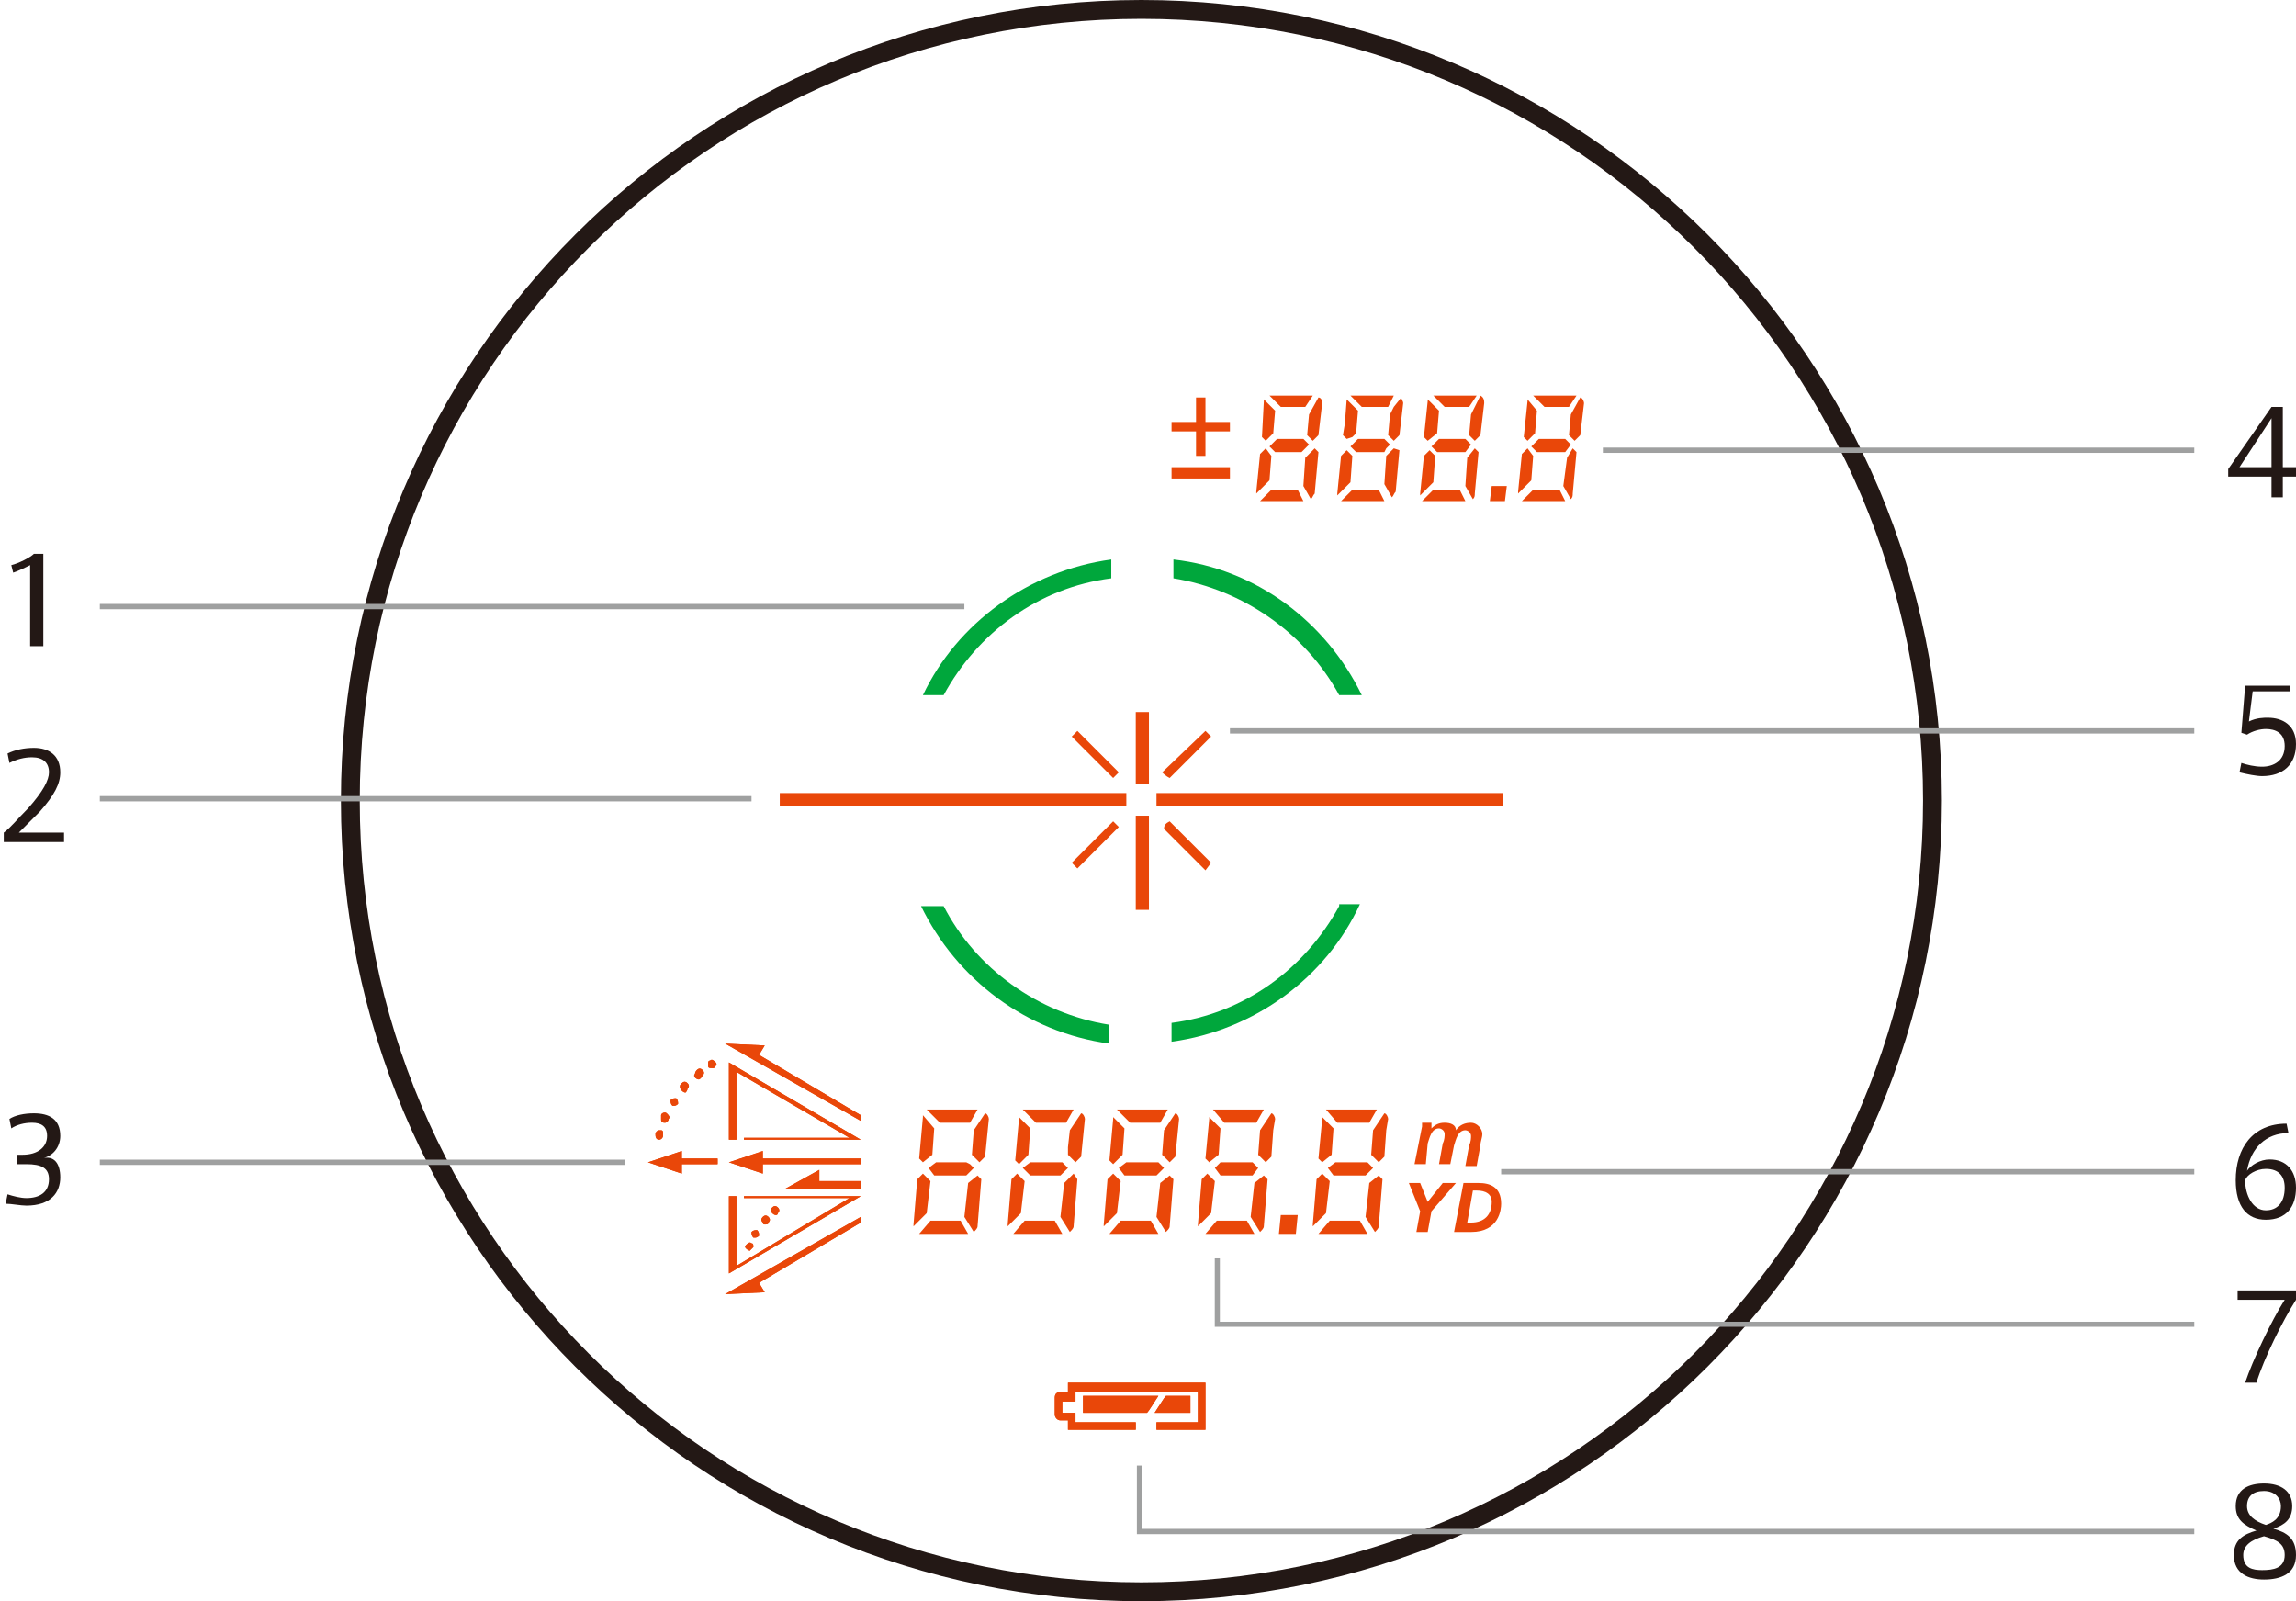 <?xml version="1.0" encoding="UTF-8"?>
<svg id="_レイヤー_1" data-name="レイヤー_1" xmlns="http://www.w3.org/2000/svg" version="1.1" viewBox="0 0 121.9 85">
  <!-- Generator: Adobe Illustrator 29.4.0, SVG Export Plug-In . SVG Version: 2.1.0 Build 152)  -->
  <defs>
    <style>
      .st0 {
        stroke: #231815;
        stroke-width: 1px;
      }

      .st0, .st1, .st2 {
        fill: none;
      }

      .st3 {
        fill: #00a73c;
      }

      .st4 {
        fill: #e94709;
      }

      .st5 {
        fill: #231815;
      }

      .st1 {
        stroke-width: .27px;
      }

      .st1, .st2 {
        stroke: #9fa0a0;
      }

      .st2 {
        stroke-width: .28px;
      }
    </style>
  </defs>
  <rect class="st4" x="62.2" y="24.8" width="3.1" height=".6"/>
  <polygon class="st4" points="64 21.1 63.5 21.1 63.5 22.4 62.2 22.4 62.2 22.9 63.5 22.9 63.5 24.2 64 24.2 64 22.9 65.3 22.9 65.3 22.4 64 22.4 64 21.1"/>
  <g>
    <path class="st4" d="M74.4,21.1h0l-.4.5-.2.4-.1,1.1.3.3.3-.3.2-1.7h0c0-.1-.1-.2-.1-.3"/>
    <path class="st4" d="M73.2,26h-1.4l-.6.6h2.3l-.3-.6h0Z"/>
  </g>
  <polygon class="st4" points="81.3 23.7 81.6 24 83.1 24 83.4 23.6 83.1 23.3 81.7 23.3 81.3 23.7"/>
  <g>
    <path class="st4" d="M83.9,21.1h0l-.5.9-.1,1.1.3.3.3-.3.2-1.7h0c0-.1-.1-.3-.2-.3"/>
    <path class="st4" d="M83.3,21.6l.4-.6h-2.3l.6.6h1.3Z"/>
    <path class="st4" d="M81.5,23l.1-1.2-.5-.6h0v.1l-.2,1.9.2.2.4-.4Z"/>
    <path class="st4" d="M83.2,24.3l-.2,1.5.4.7h0c.1-.1.1-.2.1-.3l.2-2.2h0l-.2-.2-.3.5Z"/>
    <path class="st4" d="M81.4,24.2h0l-.3-.4-.3.3-.2,2h0v.1h0l.7-.7.1-1.3Z"/>
    <path class="st4" d="M81.4,26l-.6.6h2.3l-.3-.6h-1.4Z"/>
  </g>
  <polygon class="st4" points="76 23.7 76.3 24 77.8 24 78.1 23.6 77.8 23.3 76.4 23.3 76 23.7"/>
  <g>
    <path class="st4" d="M78.6,21l-.5,1-.1,1.1.3.3.3-.3.2-1.7h0c0-.1,0-.3-.2-.4h0Z"/>
    <path class="st4" d="M78,21.6l.4-.6h-2.3l.6.6h1.3Z"/>
    <path class="st4" d="M76.3,23l.1-1.2-.6-.6h0v.1l-.2,1.9h0l.2.2.5-.4Z"/>
    <path class="st4" d="M77.9,24.3l-.1,1.5.4.7h0c.1-.1.1-.2.1-.3l.2-2.2h0l-.2-.2-.4.5Z"/>
    <path class="st4" d="M76.2,24.2h0l-.3-.3-.3.3-.2,2h0v.1h0l.7-.7.1-1.4Z"/>
    <path class="st4" d="M76.1,26l-.6.6h2.3l-.3-.6h-1.4Z"/>
    <path class="st4" d="M70,21.1h0l-.5.9-.1,1.1.3.3.3-.3.2-1.7h0c0-.2-.1-.3-.2-.3"/>
  </g>
  <polygon class="st4" points="67.4 23.7 67.7 24 69.1 24 69.5 23.6 69.2 23.3 67.8 23.3 67.4 23.7"/>
  <g>
    <path class="st4" d="M69.3,21.6l.4-.6h-2.3l.6.6h1.3Z"/>
    <path class="st4" d="M67.6,23l.1-1.2h0l-.6-.6v.1h0l-.1,1.9h0l.2.2.4-.4Z"/>
    <path class="st4" d="M69.3,24.3l-.1,1.5.4.7h0c.1-.1.1-.2.2-.3l.2-2.2h0l-.2-.2-.5.5Z"/>
    <path class="st4" d="M67.5,24.2h0l-.3-.4-.3.3-.2,2h0v.1h0l.7-.7.1-1.3Z"/>
    <path class="st4" d="M67.5,26l-.6.6h2.3l-.3-.6h-1.4Z"/>
  </g>
  <polygon class="st4" points="72.1 23.3 71.7 23.7 72 24 72.9 24 73.5 24 73.5 24 73.6 23.8 73.8 23.6 73.5 23.3 72.6 23.3 72.1 23.3"/>
  <g>
    <path class="st4" d="M72.3,21.6h1.4l.3-.6h-2.3l.2.2.4.4Z"/>
    <path class="st4" d="M71.8,23.2l.2-.2.1-1.2h0l-.6-.6h0l-.1,1.3-.1.6h0l.2.2.3-.1Z"/>
    <path class="st4" d="M74,23.8h0l-.4.4-.1,1.5.4.7h0c.1-.1.1-.2.2-.3l.2-2.2h0l-.3-.1h0Z"/>
    <path class="st4" d="M71.4,25.9l.3-.3.1-1.4h0l-.3-.3-.3.3-.2,2h0v.1h0l.4-.4Z"/>
  </g>
  <polygon class="st4" points="79.2 25.8 79.1 26.6 79.9 26.6 80 25.8 79.2 25.8"/>
  <polygon class="st4" points="45.7 61.8 40.5 61.8 40.5 62.3 38.7 61.7 40.5 61.1 40.5 61.5 45.7 61.5 45.7 61.8"/>
  <polygon class="st4" points="38.1 61.8 36.2 61.8 36.2 62.3 34.4 61.7 36.2 61.1 36.2 61.5 38.1 61.5 38.1 61.8"/>
  <polygon class="st4" points="41.7 63.1 45.7 63.1 45.7 62.7 43.5 62.7 43.5 62.1 41.7 63.1"/>
  <path class="st4" d="M41.2,64.5q-.1,0-.2-.1c-.1-.1-.1-.2,0-.3h0c.1-.1.2-.1.3,0s.1.2,0,.3h0c0,.1-.1.1-.1.1M40.6,65q-.1,0-.1-.1c-.1-.1-.1-.2,0-.3h0c.1-.1.2-.1.3,0s.1.2,0,.3c0,.1-.1.1-.2.1M40.1,65.7h-.1c-.1-.1-.1-.2-.1-.3h0c.1-.1.2-.1.3-.1.1.1.1.2.1.3,0,0-.1.1-.2.1M39.8,66.4q-.1,0,0,0c-.2-.1-.3-.2-.2-.3h0c.1-.1.2-.2.3-.1.1,0,.1.1.1.2-.1.1-.2.2-.2.2"/>
  <polygon class="st4" points="39.1 60.5 39.1 56.9 45.1 60.4 39.5 60.4 39.5 60.5 45.7 60.5 38.7 56.4 38.7 60.5 39.1 60.5"/>
  <polyline class="st4" points="39.1 63.5 39.1 63.5 39.1 63.5 39.1 67.2 45.1 63.6 39.5 63.6 39.5 63.5 45.7 63.5 38.7 67.6 38.7 63.5"/>
  <path class="st4" d="M37.8,56.7c-.1,0-.2,0-.2-.1v-.2c0-.1.1-.1.1-.1.1-.1.2,0,.3.1s0,.2-.1.3t-.1,0M37.1,57.3q-.1,0-.2-.1s-.1-.1,0-.2q0-.1.1-.2c.1-.1.2-.1.3,0s.1.2,0,.3h0c-.1.2-.2.2-.2.2M36.4,58q-.1,0-.2-.1s-.1-.1-.1-.2,0-.1.1-.2c.1-.1.2-.1.3,0s.1.2,0,.3c0,.1-.1.2-.1.2M35.8,58.7h-.1c-.1-.1-.1-.2-.1-.3.1-.1.2-.1.3-.1.1.1.1.2.1.3q-.1.1-.2.1M35.3,59.6h0c-.2,0-.2-.1-.2-.2v-.2c0-.1.2-.2.3-.1.1.1.2.2.1.3,0,.1-.1.2-.2.2M35,60.5s-.1,0,0,0c-.2,0-.2-.2-.2-.3s.1-.2.2-.2h.1c.1,0,.1.1.1.1v.2c0,.1-.1.2-.2.2"/>
  <polygon class="st4" points="45.7 61.8 40.5 61.8 40.5 62.3 38.7 61.7 40.5 61.1 40.5 61.5 45.7 61.5 45.7 61.8"/>
  <polygon class="st4" points="38.1 61.8 36.2 61.8 36.2 62.3 34.4 61.7 36.2 61.1 36.2 61.5 38.1 61.5 38.1 61.8"/>
  <polygon class="st4" points="41.7 63.1 45.7 63.1 45.7 62.7 43.5 62.7 43.5 62.1 41.7 63.1"/>
  <path class="st4" d="M41.2,64.5q-.1,0-.2-.1c-.1-.1-.1-.2,0-.3h0c.1-.1.2-.1.3,0s.1.2,0,.3h0c0,.1-.1.1-.1.1M40.6,65q-.1,0-.1-.1c-.1-.1-.1-.2,0-.3h0c.1-.1.2-.1.3,0s.1.2,0,.3c0,.1-.1.1-.2.1M40.1,65.7h-.1c-.1-.1-.1-.2-.1-.3h0c.1-.1.2-.1.3-.1.1.1.1.2.1.3,0,0-.1.1-.2.1M39.8,66.4q-.1,0,0,0c-.2-.1-.3-.2-.2-.3h0c.1-.1.2-.2.3-.1.1,0,.1.1.1.2-.1.1-.2.2-.2.2"/>
  <polygon class="st4" points="39.1 60.5 39.1 56.9 45.1 60.4 39.5 60.4 39.5 60.5 45.7 60.5 38.7 56.4 38.7 60.5 39.1 60.5"/>
  <polyline class="st4" points="39.1 63.5 39.1 63.5 39.1 63.5 39.1 67.2 45.1 63.6 39.5 63.6 39.5 63.5 45.7 63.5 38.7 67.6 38.7 63.5"/>
  <path class="st4" d="M37.8,56.7c-.1,0-.2,0-.2-.1v-.2c0-.1.1-.1.1-.1.1-.1.2,0,.3.1s0,.2-.1.3t-.1,0M37.1,57.3q-.1,0-.2-.1s-.1-.1,0-.2q0-.1.1-.2c.1-.1.2-.1.3,0s.1.2,0,.3h0c-.1.2-.2.2-.2.2M36.4,58q-.1,0-.2-.1s-.1-.1-.1-.2,0-.1.1-.2c.1-.1.2-.1.3,0s.1.2,0,.3c0,.1-.1.2-.1.2M35.8,58.7h-.1c-.1-.1-.1-.2-.1-.3.1-.1.2-.1.3-.1.1.1.1.2.1.3q-.1.1-.2.1M35.3,59.6h0c-.2,0-.2-.1-.2-.2v-.2c0-.1.2-.2.3-.1.1.1.2.2.1.3,0,.1-.1.2-.2.2M35,60.5s-.1,0,0,0c-.2,0-.2-.2-.2-.3s.1-.2.2-.2h.1c.1,0,.1.1.1.1v.2c0,.1-.1.2-.2.2"/>
  <polygon class="st4" points="45.7 64.9 45.7 64.6 38.5 68.7 40.6 68.6 40.3 68.1 45.7 64.9"/>
  <polygon class="st4" points="45.7 64.9 45.7 64.6 38.5 68.7 40.6 68.6 40.3 68.1 45.7 64.9"/>
  <polygon class="st4" points="45.7 59.2 40.3 56 40.6 55.5 38.5 55.4 45.7 59.5 45.7 59.2"/>
  <polygon class="st4" points="45.7 59.2 40.3 56 40.6 55.5 38.5 55.4 45.7 59.5 45.7 59.2"/>
  <g>
    <path class="st4" d="M61.9,74.1c-.1.1-.4.6-.6.9h1.9v-.9h-1.3Z"/>
    <path class="st4" d="M57.5,74.1v.9h3.4c.1-.1.4-.6.6-.9h-4Z"/>
    <path class="st4" d="M64,73.4h-7.3v.5h-.4c-.2,0-.3.1-.3.3v.9c0,.1.1.3.3.3h.4v.5h3.6v-.4h-3.2v-.5h-.7v-.6h.7v-.5h6.5v1.6h-2.2v.4h2.6v-2.5h0Z"/>
    <path class="st4" d="M61.9,74.1c-.1.1-.4.6-.6.9h1.9v-.9h-1.3Z"/>
    <path class="st4" d="M57.5,74.1v.9h3.4c.1-.1.4-.6.6-.9h-4Z"/>
    <path class="st4" d="M64,73.4h-7.3v.5h-.4c-.2,0-.3.1-.3.3v.9c0,.1.1.3.3.3h.4v.5h3.6v-.4h-3.2v-.5h-.7v-.6h.7v-.5h6.5v1.6h-2.2v.4h2.6v-2.5h0Z"/>
    <path class="st4" d="M78.2,63.2h.2c.5,0,.8.2.8.6,0,.7-.4,1.1-1.1,1.1h-.2l.3-1.7ZM78.5,62.8h-.8l-.5,2.6h.9c1.5,0,1.6-1.2,1.6-1.5,0-.9-.6-1.1-1.2-1.1"/>
  </g>
  <polygon class="st4" points="76.6 62.8 75.8 63.8 75.4 62.8 74.8 62.8 75.4 64.3 75.2 65.4 75.8 65.4 76 64.3 77.3 62.8 76.6 62.8"/>
  <path class="st4" d="M75.8,60.7c.1-.3.2-.8.6-.8.1,0,.3.1.3.3,0,.1,0,.3-.1.5l-.2,1.1h.6l.2-1c.1-.3.2-.8.6-.8.1,0,.3.1.3.3,0,.1,0,.3-.1.5l-.2,1.1h.6l.2-1.1c0-.2.1-.4.1-.6,0-.3-.3-.6-.6-.6s-.6.1-.8.4h0c0-.3-.3-.4-.6-.4s-.5.1-.7.3h0v-.3h-.5v.2l-.4,2h.6l.1-1.1Z"/>
  <polygon class="st4" points="59.8 61.7 59.4 62 59.7 62.4 61.4 62.4 61.8 62 61.5 61.7 59.8 61.7"/>
  <g>
    <path class="st4" d="M61.8,60l-.1,1.3.4.4.3-.3.2-2h0c0-.1-.1-.3-.2-.3l-.6.9Z"/>
    <path class="st4" d="M61.6,59.6l.4-.7h-2.7l.7.7h1.6Z"/>
    <path class="st4" d="M59.6,61.3l.1-1.4-.6-.6v.1l-.2,2.2.2.2.5-.5Z"/>
    <path class="st4" d="M61.6,62.8l-.2,1.8.5.8c.1-.1.2-.2.2-.3l.2-2.5-.2-.2-.5.4Z"/>
    <path class="st4" d="M59.5,62.7l-.4-.4-.3.3-.2,2.4h0v.1l.7-.7.2-1.7Z"/>
    <path class="st4" d="M59.5,64.8l-.6.7h2.6l-.4-.7h-1.6Z"/>
  </g>
  <polygon class="st4" points="64.8 61.7 64.5 62 64.8 62.4 66.5 62.4 66.8 62 66.5 61.7 64.8 61.7"/>
  <g>
    <path class="st4" d="M66.9,60l-.1,1.3.4.4.3-.3.1-1.4.1-.6h0c0-.1-.1-.3-.2-.3l-.6.9Z"/>
    <path class="st4" d="M66.7,59.6l.4-.7h-2.7l.6.7h1.7Z"/>
    <path class="st4" d="M64.7,61.3l.1-1.4-.6-.6v.1l-.2,2.1.2.2.5-.4Z"/>
    <path class="st4" d="M66.6,62.8l-.2,1.8.5.8c.1-.1.2-.2.2-.3l.2-2.5-.2-.2-.5.4Z"/>
    <path class="st4" d="M64.5,62.7l-.4-.4-.3.3-.2,2.4h0v.1l.7-.7.2-1.7Z"/>
    <path class="st4" d="M64.6,64.8l-.6.7h2.6l-.4-.7h-1.6Z"/>
  </g>
  <polygon class="st4" points="70.9 61.7 70.5 62 70.8 62.4 72.5 62.4 72.9 62 72.6 61.7 70.9 61.7"/>
  <g>
    <path class="st4" d="M72.9,60l-.1,1.3.4.4.3-.3.1-1.4.1-.6h0c0-.1-.1-.3-.2-.3l-.6.9Z"/>
    <path class="st4" d="M72.7,59.6l.4-.7h-2.7l.6.7h1.7Z"/>
    <path class="st4" d="M70.7,61.3l.1-1.4-.6-.6v.1l-.2,2.1.2.2.5-.4Z"/>
    <path class="st4" d="M72.7,62.8l-.2,1.8.5.8c.1-.1.2-.2.2-.3l.2-2.5-.2-.2-.5.4Z"/>
    <path class="st4" d="M70.6,62.7l-.4-.4-.3.3-.2,2.4h0v.1l.7-.7.2-1.7Z"/>
    <path class="st4" d="M70.6,64.8l-.6.7h2.6l-.4-.7h-1.6Z"/>
    <path class="st4" d="M56.8,60l-.1.9v.4l.2.2.2.2h0l.3-.3.2-2h0c0-.1-.1-.3-.2-.3l-.6.9Z"/>
  </g>
  <polygon class="st4" points="54.7 61.7 54.3 62 54.7 62.4 56.3 62.4 56.7 62 56.4 61.7 54.7 61.7"/>
  <g>
    <path class="st4" d="M56.6,59.6l.4-.7h-2.7l.7.7h1.6Z"/>
    <path class="st4" d="M54.6,61.3l.1-1.4-.6-.6v.1l-.2,2.2.2.2.5-.5Z"/>
    <path class="st4" d="M56.5,62.8l-.2,1.8.5.8c.1-.1.2-.2.2-.3l.2-2.5-.2-.3-.5.5Z"/>
    <path class="st4" d="M54.4,62.7l-.4-.4-.3.3-.2,2.4h0v.1l.7-.7.2-1.7Z"/>
    <path class="st4" d="M54.4,64.8l-.6.7h2.6l-.4-.7h-1.6Z"/>
  </g>
  <polygon class="st4" points="49.7 61.7 49.3 62 49.6 62.4 51.3 62.4 51.7 62 51.5 61.8 51.3 61.7 49.7 61.7"/>
  <g>
    <path class="st4" d="M51.7,60l-.1,1.3.2.2.2.2.3-.3.2-2h0c0-.1-.1-.3-.2-.3l-.6.9Z"/>
    <path class="st4" d="M51.5,59.6l.4-.7h-2.7l.7.7h1.6Z"/>
    <path class="st4" d="M49.5,61.3l.1-1.4-.6-.7v.1l-.2,2.2.2.2.5-.4Z"/>
    <path class="st4" d="M51.4,62.8l-.2,1.8.5.8c.1-.1.2-.2.2-.3l.2-2.5-.2-.2-.5.4Z"/>
    <path class="st4" d="M49.4,62.7l-.4-.4-.3.3-.2,2.4h0v.1l.7-.7.2-1.7Z"/>
    <path class="st4" d="M49.4,64.8l-.6.7h2.6l-.4-.7h-1.6Z"/>
  </g>
  <polygon class="st4" points="68 64.5 67.9 65.5 68.8 65.5 68.9 64.5 68 64.5"/>
  <g>
    <path class="st4" d="M59.1,43.6l-2.2,2.2.3.3,2.2-2.2-.3-.3"/>
    <path class="st4" d="M62.1,43.6l2.2,2.2-.3.4-2.2-2.2c0-.2.1-.3.3-.4"/>
    <path class="st4" d="M59.1,41.3l-2.2-2.2.3-.3,2.2,2.2c-.1.1-.2.2-.3.3"/>
    <path class="st4" d="M62.1,41.3l2.2-2.2-.3-.3-2.3,2.2c.1.1.2.2.4.3"/>
  </g>
  <rect class="st4" x="41.4" y="42.1" width="18.4" height=".7"/>
  <rect class="st4" x="61.4" y="42.1" width="18.4" height=".7"/>
  <rect class="st4" x="60.3" y="37.8" width=".7" height="3.8"/>
  <rect class="st4" x="60.3" y="43.3" width=".7" height="5"/>
  <path class="st3" d="M71.1,36.9h1.2c-1.9-3.9-5.6-6.7-10-7.2v1c3.7.6,7,2.9,8.8,6.2"/>
  <path class="st3" d="M50.1,36.9c1.8-3.3,5-5.7,8.9-6.2v-1c-4.4.6-8.2,3.4-10,7.2h1.1Z"/>
  <path class="st3" d="M71.1,48.1c-1.8,3.3-5,5.7-8.9,6.2v1c4.4-.6,8.2-3.4,10-7.3h-1.1v.1Z"/>
  <path class="st3" d="M50.1,48.1h-1.2c1.9,3.9,5.6,6.7,10,7.3v-1c-3.8-.6-7.1-3-8.8-6.3"/>
  <path class="st0" d="M102.6,42.5c0,23.2-18.8,42-42,42s-42-18.8-42-42S37.4.5,60.6.5s42,18.8,42,42Z"/>
  <path class="st5" d="M.7,30.4l-.1-.4c.4-.1,1-.4,1.2-.6h.5v4.9h-.7v-4.3c-.2.1-.6.3-.9.4Z"/>
  <path class="st5" d="M2.6,41c0-.5-.3-.8-.9-.8-.4,0-.8.1-1.2.3l-.1-.5c.4-.2.9-.3,1.4-.3.8,0,1.4.4,1.4,1.3,0,.6-.3,1.2-1.1,2.1-.5.5-.8.8-1.1,1.1h2.4v.5H.2v-.5c.4-.3.7-.7,1.3-1.3.8-.9,1.1-1.5,1.1-1.9h0Z"/>
  <path class="st5" d="M3.2,62.5c0,.8-.5,1.5-1.8,1.5-.3,0-.8-.1-1.1-.1l.1-.5c.3.1.7.2,1,.2.7,0,1.2-.3,1.2-1,0-.6-.4-.8-1.2-.8h-.5v-.5h.3c.8,0,1.3-.4,1.3-1,0-.5-.3-.7-.8-.7-.4,0-.8.1-1.1.3l-.1-.5c.3-.2.8-.3,1.3-.3.8,0,1.4.3,1.4,1.2,0,.6-.4,1.1-1,1.2.7-.2,1,.3,1,1Z"/>
  <path class="st5" d="M121.2,24.8h.7v.5h-.7v1.1h-.6v-1.1h-2.3v-.4l2.3-3.3h.6v3.2ZM120.6,24.8v-2.6l-1.7,2.6h1.7Z"/>
  <path class="st5" d="M120.4,38.1c.8,0,1.5.4,1.5,1.4,0,1.1-.7,1.7-1.8,1.7-.3,0-.8-.1-1.2-.2l.1-.5c.3.1.7.2,1.1.2.6,0,1.2-.3,1.2-1.1,0-.7-.5-.9-1-.9-.3,0-.7.1-1,.3l-.3-.1.2-2.5h2.4v.3h-2l-.2,1.6c.4-.2.8-.2,1-.2Z"/>
  <path class="st5" d="M120.5,61.55c.9,0,1.4.6,1.4,1.5,0,1-.5,1.7-1.6,1.7-1,0-1.6-.7-1.6-2.1,0-1.7.9-3,2.7-3l.1.5c-1.2,0-2,.8-2.2,2,.2-.3.7-.6,1.2-.6h0ZM120.3,64.25c.6,0,1-.4,1-1.2,0-.6-.3-1-1-1-.5,0-1,.3-1.1.6,0,.8.4,1.6,1.1,1.6Z"/>
  <path class="st5" d="M118.8,69v-.5h3.1v.5c-.7,1.1-1.7,3.1-2.1,4.4h-.6c.4-1.2,1.4-3.3,2.1-4.4,0,0-2.5,0-2.5,0Z"/>
  <path class="st5" d="M121.7,79.95c0,.7-.4,1-1,1.2.7.2,1.2.5,1.2,1.4,0,1-.8,1.3-1.7,1.3-.8,0-1.6-.3-1.6-1.3,0-.8.5-1.1,1.2-1.3-.7-.3-1.1-.6-1.1-1.3,0-.9.7-1.2,1.5-1.2.9,0,1.5.4,1.5,1.2h0ZM121.3,82.55c0-.6-.4-.8-1.1-1-.7.2-1.1.5-1.1,1,0,.7.5.8,1,.8.6,0,1.2-.1,1.2-.8h0ZM121.1,79.95c0-.4-.3-.8-.9-.8s-.9.3-.9.8.4.8,1,1c.3-.1.8-.3.8-1h0Z"/>
  <polyline class="st1" points="116.5 70.3 64.63 70.3 64.63 66.8"/>
  <polyline class="st2" points="116.5 81.3 60.5 81.3 60.5 77.8"/>
  <line class="st2" x1="5.3" y1="32.2" x2="51.2" y2="32.2"/>
  <line class="st2" x1="5.3" y1="42.4" x2="39.9" y2="42.4"/>
  <line class="st2" x1="5.3" y1="61.7" x2="33.2" y2="61.7"/>
  <line class="st2" x1="85.1" y1="23.9" x2="116.5" y2="23.9"/>
  <line class="st2" x1="65.3" y1="38.8" x2="116.5" y2="38.8"/>
  <line class="st2" x1="79.7" y1="62.2" x2="116.5" y2="62.2"/>
</svg>